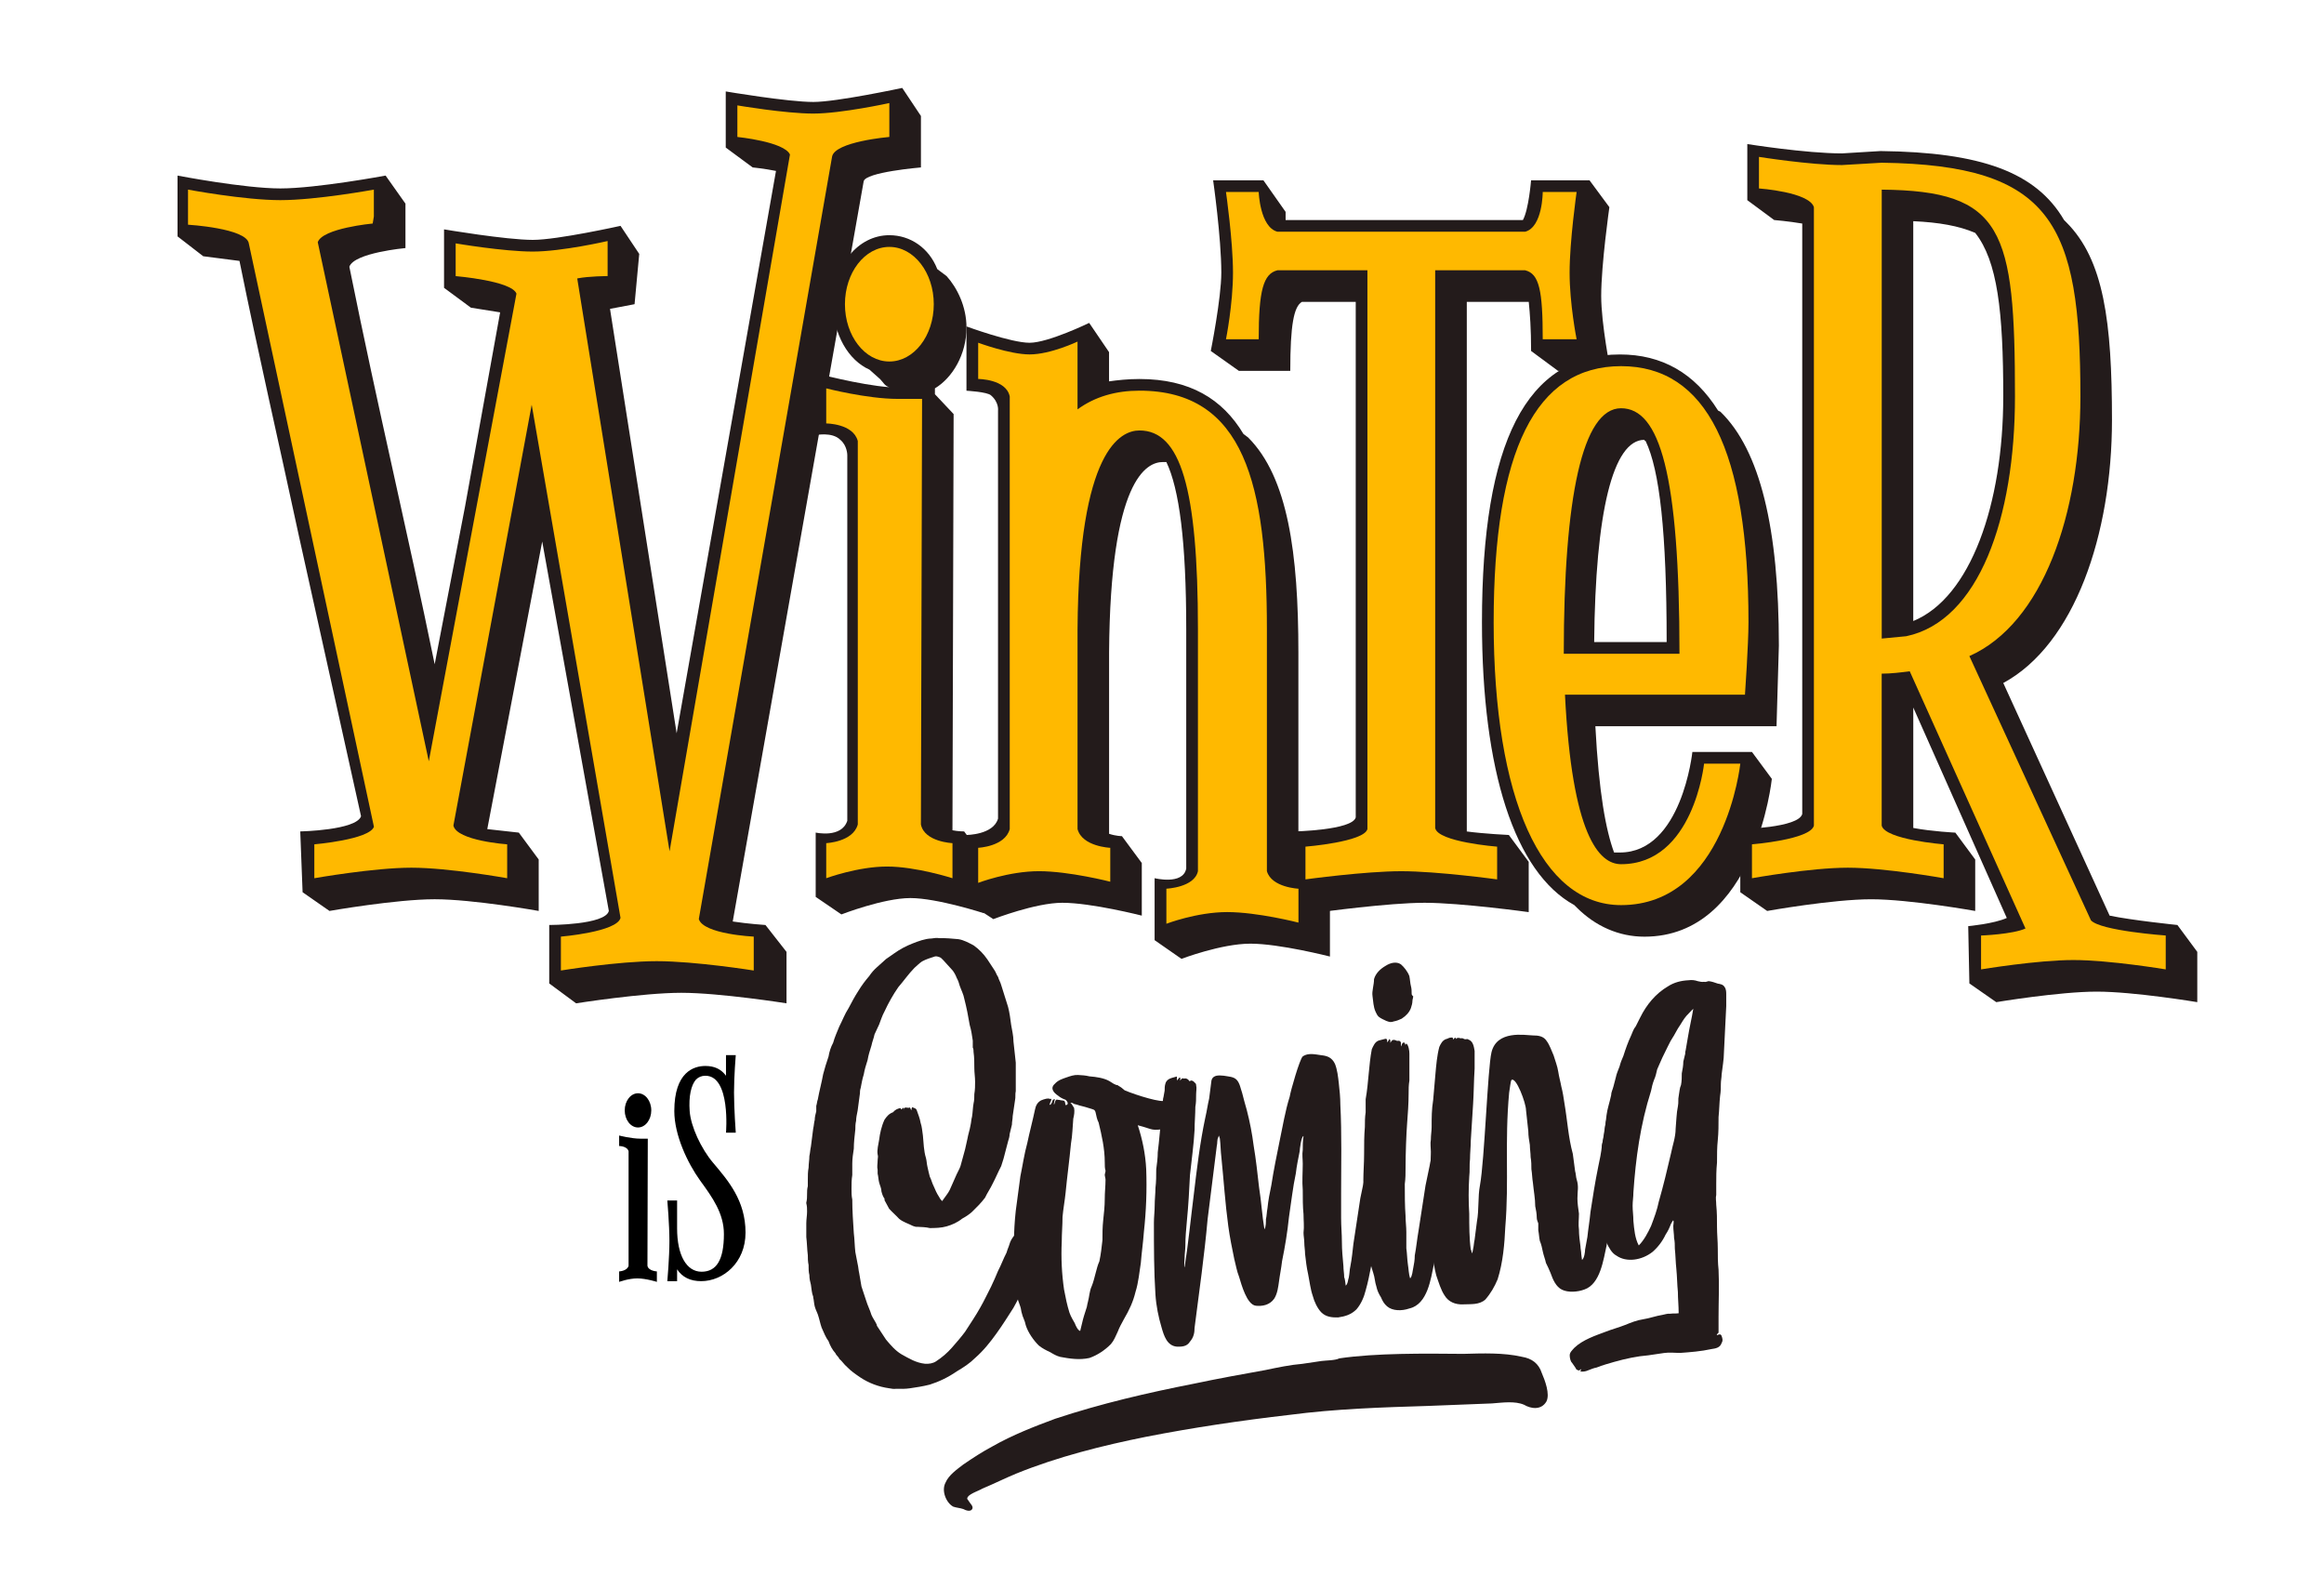 <?xml version="1.0" encoding="UTF-8"?>
<svg id="Layer_2" data-name="Layer 2" xmlns="http://www.w3.org/2000/svg" viewBox="0 0 1080 732.18">
  <defs>
    <style>
      .cls-1 {
        fill: none;
      }

      .cls-2 {
        fill: #231b1b;
      }

      .cls-3 {
        fill: #ffb900;
      }
    </style>
  </defs>
  <g id="Layer_1-2" data-name="Layer 1">
    <g>
      <g>
        <g>
          <g>
            <path class="cls-2" d="M241.11,386.85l9.23,12.49v23.9s-30.42-5.43-48.34-5.43-48.89,5.43-48.89,5.43l-12.49-8.69-1.09-28.25s26.07-.54,28.25-7.06l-28.79-129.82c-9.23-42.91-19.01-85.28-27.7-128.19l-16.84-2.17-11.95-9.23v-28.25s30.96,5.97,47.8,5.97,48.89-5.97,48.89-5.97l9.23,13.04v20.64s-23.9,2.17-26.07,8.69c13.58,67.35,26.62,121.13,39.65,184.68l14.12-73.33,16.3-90.17-13.58-2.17-12.49-9.23v-27.16s28.79,4.89,41.28,4.89c11.41,0,40.74-6.52,40.74-6.52l8.69,13.04-2.17,23.36-11.41,2.17,30.96,197.18,46.17-261.27c-5.43-1.09-10.86-1.63-10.86-1.63l-12.49-9.23v-26.07s28.79,4.89,40.74,4.89c10.86,0,41.28-6.52,41.28-6.52l8.69,13.04v23.9s-26.07,2.17-26.62,6.52l-60.84,343.83c7.06,1.09,15.21,1.63,15.21,1.63l9.78,12.49v23.9s-30.96-4.89-48.89-4.89-48.89,4.89-48.89,4.89l-12.49-9.23v-27.16s26.07,0,27.7-6.52l-30.96-171.65-25.53,133.62,14.67,1.63ZM305.21,446.61c17.92,0,45.08,4.34,45.08,4.34v-15.75s-23.36-1.09-25.53-8.15l61.92-354.16c1.09-7.06,26.62-9.23,26.62-9.23v-15.75s-22.27,4.89-35.31,4.89-35.31-3.8-35.31-3.8v14.67s21.73,2.17,24.44,8.15l-55.95,323.74-42.91-266.16c5.43-1.09,14.67-1.09,14.67-1.09v-16.29s-22.27,4.89-35.31,4.89-35.85-3.8-35.85-3.8v15.21s26.07,2.17,28.25,8.15l-40.74,217.27-51.6-241.17c2.17-6.52,25.53-8.69,25.53-8.69l.54-3.26v-12.49s-26.62,4.89-43.45,4.89-42.91-4.89-42.91-4.89v16.3s27.16,1.63,28.25,8.69l58.12,271.05c-2.17,5.98-27.16,8.15-27.16,8.15v15.75s26.62-4.89,44.54-4.89,44.54,4.89,44.54,4.89v-15.75s-23.36-1.63-24.44-8.69l35.85-195.55,41.28,238.46c-1.63,6.52-27.7,8.69-27.7,8.69v15.75s27.7-4.34,44.54-4.34Z"/>
            <path class="cls-2" d="M393.75,381.42v-170.02s0-4.35-3.26-7.06c-3.8-3.8-11.41-2.17-11.41-2.17v-28.79s20.1,5.43,34.22,6.52c-2.17-.54-2.72-2.17-4.35-3.8l-4.89-4.35c-9.78-4.35-16.84-16.3-16.84-30.42,0-17.93,11.41-32.05,26.07-32.05,9.78,0,18.47,5.97,22.27,15.75l4.35,3.26c4.89,5.43,9.23,14.12,9.23,23.9,0,12.49-6.52,23.36-14.67,28.25v2.72l8.69,9.23-.54,193.37c2.72.54,5.43.54,5.43.54l9.23,12.49v25.53s-21.73-7.06-34.22-7.06-32.05,7.6-32.05,7.6l-11.95-8.15v-29.88s11.95,2.72,14.67-5.43ZM412.76,402.61c13.04,0,29.88,5.43,29.88,5.43v-16.3s-12.49-.54-14.67-8.69l.54-197.72h-10.86c-14.12,0-33.68-4.89-33.68-4.89v16.3s12.49,0,14.67,8.15v178.16c-2.17,8.15-14.67,8.69-14.67,8.69v16.3s14.67-5.43,28.79-5.43ZM434.48,141.34c0-14.67-9.23-26.62-21.18-26.62-10.86,0-20.1,11.95-20.1,26.62s9.23,26.62,20.1,26.62c11.95,0,21.18-11.95,21.18-26.62Z"/>
            <path class="cls-2" d="M551.26,403.69v-111.35c0-40.74-3.26-65.18-9.23-77.67h-1.63c-7.6,0-24.44,8.15-24.99,88.54v84.19c3.26,1.09,5.97,1.09,5.97,1.09l9.23,12.49v24.44s-23.36-5.97-36.94-5.97c-12.49,0-32.05,7.6-32.05,7.6l-12.49-8.15v-30.96s12.49,0,14.67-7.6v-189.57s.54-3.8-3.26-7.06c-1.63-1.63-11.41-2.17-11.41-2.17v-29.88s20.64,7.6,29.33,7.6,27.7-9.23,27.7-9.23l9.23,13.58v13.58c3.8-.54,8.69-1.09,14.12-1.09,23.36,0,38.57,9.23,48.34,25.53l2.17,1.63c18.47,18.47,23.36,53.77,23.36,99.95v103.2c2.72,1.09,5.43,1.09,5.43,1.09l9.23,12.49v24.44s-23.36-5.98-36.94-5.98-32.05,7.06-32.05,7.06l-12.49-8.69v-28.79s13.04,3.26,14.67-4.35ZM570.28,423.79c14.12,0,33.13,4.89,33.13,4.89v-15.75s-12.49-.54-14.67-8.15v-112.44c0-66.81-10.32-110.81-59.21-110.81-10.86,0-20.64,2.72-28.79,8.69v-31.5s-12.49,5.97-22.27,5.97c-9.23,0-23.9-5.43-23.9-5.43v16.84s13.04,0,14.67,8.15v200.98c-2.17,8.15-14.67,8.69-14.67,8.69v16.3s14.12-5.43,28.25-5.43,33.13,4.89,33.13,4.89v-15.75s-13.04-.54-15.21-8.69v-92.88c.54-83.65,20.1-92.34,28.79-92.34,19.01,0,27.16,26.62,27.16,92.34v112.44c-1.63,7.6-14.67,8.15-14.67,8.15v16.3s14.67-5.43,28.25-5.43Z"/>
            <path class="cls-2" d="M701.18,387.94l9.23,12.49v23.36s-31.5-4.34-48.34-4.34-48.34,4.34-48.34,4.34l-12.49-9.23v-28.25s27.16-.54,28.79-6.52v-239.54h-24.99c-3.8,2.17-5.43,10.86-5.43,32.05h-23.9l-13.04-9.23s4.89-24.44,4.89-36.39c0-16.3-3.8-42.91-3.8-42.91h23.36l10.32,14.67v3.8h110.27c2.72-4.89,3.8-18.47,3.8-18.47h27.16l9.23,12.49s-3.8,26.62-3.8,41.28c0,13.04,4.35,34.76,4.35,34.76h-24.44l-12.49-9.23c0-10.32-.54-17.38-1.09-22.81h-28.79v246.06c8.15,1.09,19.55,1.63,19.55,1.63ZM695.75,408.58v-15.21s-27.7-2.17-28.79-8.69V125.58h41.83c6.52,1.63,8.15,9.23,8.15,32.05h15.75s-3.26-16.29-3.26-30.96,3.26-37.48,3.26-37.48h-15.75s0,16.29-8.15,18.47h-115.15c-8.15-2.17-8.69-18.47-8.69-18.47h-15.21s3.26,22.81,3.26,37.48-3.26,30.96-3.26,30.96h15.21c0-22.81,2.17-30.42,8.69-32.05h41.83v259.64c-1.63,5.97-28.79,8.15-28.79,8.15v15.21s27.7-3.8,44.54-3.8,44.54,3.8,44.54,3.8Z"/>
            <path class="cls-2" d="M750.07,396.09h2.72c28.79,0,33.68-46.71,33.68-46.71h27.7l9.23,12.49s-7.6,73.33-59.21,73.33c-11.95,0-22.81-4.89-31.5-13.58l-1.09-1.09c-27.7-15.21-42.91-62.47-42.91-131.45,0-83.65,20.64-124.39,64.1-124.39,19.55,0,34.76,8.69,45.63,26.07l1.09.54c18.47,17.92,27.16,54.32,27.16,108.64l-1.09,37.48h-84.19c1.63,30.96,4.89,48.34,8.69,58.66ZM808.19,354.81h-16.84s-4.89,46.71-38.57,46.71c-10.32,0-22.27-13.58-26.07-78.76h84.19l1.09-33.68c0-79.85-19.55-118.96-59.21-118.96s-58.66,39.11-58.66,118.96,21.73,131.45,58.66,131.45c48.34,0,55.41-65.72,55.41-65.72ZM752.79,189.68c18.47,0,27.16,30.42,27.16,114.07h-53.77c0-72.79,9.23-114.07,26.62-114.07ZM740.84,298.32h33.68c0-51.06-3.26-79.85-9.78-93.43-.54,0-.54-.54-.54-.54-14.67,0-22.81,33.68-23.36,93.97Z"/>
            <path class="cls-2" d="M930.95,317.33l49.43,108.09c10.32,2.17,31.5,4.35,31.5,4.35l9.23,12.49v23.36s-29.33-4.89-46.71-4.89-46.71,4.89-46.71,4.89l-12.49-8.69-.54-26.62s11.95-1.09,17.92-3.8l-43.45-97.77v55.95c8.69,1.63,19.55,2.17,19.55,2.17l9.23,12.49v23.9s-30.42-5.43-48.34-5.43-48.34,5.43-48.34,5.43l-12.49-8.69v-29.33s27.16-.54,28.79-7.06V103.86c-6.52-1.09-13.04-1.63-13.04-1.63l-12.49-9.23v-26.07s27.16,4.34,44,4.34l17.92-1.09c46.71.54,72.24,9.78,85.28,32.05l1.09,1.09c17.38,17.38,21.18,46.17,21.18,91.8,0,53.23-17.38,104.29-50.52,122.22ZM1006.45,450.41v-15.75s-30.42-2.17-34.76-7.06l-56.49-122.76c34.22-15.21,51.6-66.27,51.6-120.59,0-80.39-13.04-107.55-92.34-108.64l-18.47,1.09c-14.67,0-38.57-3.8-38.57-3.8v14.67s23.36,1.63,25.53,8.69v287.34c-1.63,6.52-28.79,8.69-28.79,8.69v15.75s27.16-4.89,44.54-4.89,44.54,4.89,44.54,4.89v-15.75s-27.16-2.17-28.79-8.69v-70.61c4.34,0,8.69-.54,13.04-1.09l53.78,119.5c-5.98,2.72-20.64,3.26-20.64,3.26v15.75s26.07-4.35,42.91-4.35,42.91,4.35,42.91,4.35ZM936.38,184.25c0,56.49-16.84,104.29-50.52,111.35l-11.41,1.09V88.1c56.49.54,61.92,18.47,61.92,96.14ZM930.95,184.25c0-39.65-2.72-63.01-13.04-76.05-7.6-3.26-16.84-4.89-28.79-5.43v185.77c26.62-10.86,41.82-54.32,41.82-104.29Z"/>
          </g>
          <g>
            <path class="cls-2" d="M273.7,430.31c9.23-1.63,11.41-3.26,11.95-4.35l-38.57-222.7-33.13,179.79c.54,1.09,3.26,3.26,10.86,4.89,5.43,1.09,11.41,1.63,11.41,1.63h2.17v21.73l-2.72-.54c-.54,0-27.16-4.89-44.54-4.89s-44,4.89-44.54,4.89l-3.26.54v-21.73h2.72s6.52-.54,12.49-1.63c9.23-1.63,11.95-3.8,12.49-4.35L113.46,113.63c-.54-1.09-2.72-3.26-12.49-4.89l-13.58-1.63h-2.17v-22.27l2.72.54c.54,0,26.07,4.89,42.37,4.89s42.91-4.89,43.45-4.89l2.72-.54v21.18l-2.72.54c-10.86,1.09-21.18,3.8-22.81,6.52l48.34,226.51,38.02-202.61c-.54-.54-3.26-2.72-12.49-4.35-6.52-1.09-13.04-1.63-13.04-1.63h-2.72v-21.18l3.26.54c.54,0,22.27,3.8,35.31,3.8s34.22-4.89,34.22-4.89l3.8-.54v22.27h-2.72c-.54,0-6.52,0-11.41.54l40.2,247.15,52.69-306.35c-2.17-2.72-12.49-4.89-21.73-5.98l-2.72-.54v-20.1l3.26.54c.54,0,22.27,3.8,35.31,3.8s34.22-4.89,34.22-4.89l3.26-.54v21.73h-2.17s-6.52.54-12.49,1.63c-9.23,2.17-11.41,4.35-11.95,5.43l-61.38,353.07c1.63,3.26,13.04,5.43,22.81,5.98h2.17v21.73l-2.72-.54c-.54,0-27.16-4.34-45.08-4.34-16.84,0-43.45,4.34-44,4.34l-3.26.54v-21.73h2.72s6.52-.54,13.04-2.17Z"/>
            <path class="cls-2" d="M395.92,382.51v-177.08c-1.63-5.97-11.41-5.97-11.95-5.97h-2.72v-22.27l3.8.54s18.47,4.89,32.59,4.89h14.12l-1.09,199.89c1.63,5.97,11.95,6.52,12.49,6.52h2.17v22.81l-3.26-1.09s-16.84-5.43-29.33-5.43c-13.58,0-27.16,5.43-27.7,5.43l-3.8,1.09v-22.81h2.72s10.32-.54,11.95-6.52ZM390.49,141.34c0-16.3,10.32-29.33,22.81-29.33s23.9,13.04,23.9,29.33-10.86,29.33-23.9,29.33-22.81-13.04-22.81-29.33Z"/>
            <path class="cls-2" d="M553.98,404.24v-111.9c0-33.13-2.17-55.95-5.97-70.07-5.43-17.38-13.04-19.55-18.47-19.55s-10.86,4.35-14.67,13.04c-7.6,15.21-10.86,40.74-11.41,76.59v92.34c2.17,5.97,12.49,6.52,12.49,6.52h2.72v21.73l-3.26-.54s-19.01-4.89-32.59-4.89-27.16,4.89-27.16,4.89l-3.8,1.63v-22.81h2.72s10.32-.54,11.95-6.52v-200.43c-1.09-5.43-11.95-5.43-11.95-5.43h-2.72v-23.36l3.8,1.09s14.12,5.43,22.81,5.43c9.23,0,21.18-5.98,21.18-5.98l3.8-1.63v30.96c7.6-4.34,16.3-6.52,26.07-6.52,24.44,0,40.74,10.32,50.52,32.05,8.15,17.38,11.41,42.91,11.41,81.48v111.9c2.17,5.43,11.95,5.98,11.95,5.98h2.72v21.73l-3.26-.54s-19.01-4.89-32.59-4.89-27.16,4.89-27.16,5.43l-3.8,1.09v-22.81h2.72c2.72-.54,10.86-1.63,11.95-5.98Z"/>
            <path class="cls-2" d="M619.71,389.03c10.32-2.17,13.04-3.8,13.04-4.34V128.3h-38.57c-3.8,1.09-6.52,6.52-6.52,29.33v2.72h-21.18l1.09-3.26s2.72-16.3,2.72-30.42-2.72-36.94-3.26-36.94v-3.26h20.64v2.72c.54,3.26,1.63,14.12,6.52,15.75h114.61c4.35-1.63,5.43-11.95,5.43-15.75v-2.72h21.73l-.54,3.26s-3.26,22.81-3.26,36.94,3.26,30.42,3.26,30.42l1.09,3.26h-22.27v-2.72c0-20.64-1.09-28.25-5.43-29.33h-39.11v255.84c.54.54,2.17,2.72,13.58,4.89,6.52,1.09,13.04,1.63,13.04,1.63h2.17v21.18l-2.72-.54c-.54,0-27.7-3.8-44.54-3.8s-43.45,3.8-44,3.8l-3.26.54v-21.18h2.72s6.52-.54,13.04-1.63Z"/>
            <path class="cls-2" d="M691.41,289.08c0-40.74,4.89-70.07,14.67-90.71,10.32-20.64,26.07-30.96,46.71-30.96s36.94,10.32,47.26,30.96c9.78,20.64,15.21,49.97,15.21,90.71,0,10.32-1.63,32.59-2.17,33.68v2.72h-83.11c3.26,63.55,15.75,73.33,22.81,73.33,13.04,0,22.81-7.06,29.88-21.73,4.89-10.86,6.52-22.27,6.52-22.81v-2.17h22.27l-.54,3.26c0,.54-1.63,16.84-9.78,33.68-10.32,22.27-27.16,34.22-48.34,34.22-38.57,0-61.38-49.97-61.38-134.17ZM770.71,215.75c-5.98-23.36-14.67-23.36-17.93-23.36-8.69,0-14.12,15.21-17.38,27.7-3.8,18.47-5.97,45.63-5.97,80.93h47.8c0-39.65-2.17-67.35-6.52-85.28Z"/>
            <path class="cls-2" d="M937.47,429.77l-51.6-115.16c-2.72.54-5.97,1.09-8.69,1.09v67.35c.54.54,2.72,2.72,13.04,4.89,6.52,1.09,13.04,1.63,13.04,1.63h2.72v21.73l-3.26-.54s-27.16-4.89-44-4.89-44,4.89-44,4.89l-3.26.54v-21.73h2.72s6.52-.54,13.04-1.63c10.32-2.17,12.49-4.35,13.04-4.89V96.8c-1.63-3.26-13.04-5.98-22.81-6.52h-2.72v-20.64l3.26.54s23.9,3.8,38.02,3.8l18.47-1.09c41.28.54,64.64,8.15,78.22,25.53,14.12,18.47,16.84,47.26,16.84,85.82,0,28.25-4.35,54.32-13.04,76.04-9.23,22.27-22.27,38.02-37.48,45.63l54.86,120.04c1.09.54,4.34,2.17,17.38,4.35l15.21,1.63h2.72v21.73l-3.26-.54s-26.07-4.35-42.37-4.35-42.37,4.35-42.37,4.35l-3.26.54v-21.73h2.72c3.26,0,11.41-.54,16.84-2.17ZM885.32,292.88c15.21-3.26,27.16-15.21,35.85-35.31,8.15-19.55,12.49-44.54,12.49-73.33,0-39.65-1.63-62.47-9.23-75.5-7.6-12.49-20.1-17.38-47.26-17.92v203.15c2.17-.54,5.97-1.09,8.15-1.09Z"/>
          </g>
          <g>
            <path class="cls-3" d="M288.37,426.51l-41.28-238.46-36.39,195.55c1.63,7.06,24.99,8.69,24.99,8.69v15.75s-27.16-4.89-44.54-4.89-45.08,4.89-45.08,4.89v-15.75s25.53-2.17,27.7-8.15L115.63,113.09c-1.09-7.06-28.25-8.69-28.25-8.69v-16.3s26.07,4.89,42.91,4.89,43.45-4.89,43.45-4.89v12.49l-.54,3.26s-23.36,2.17-25.53,8.69l51.6,241.17,40.74-217.27c-2.17-5.98-28.25-8.15-28.25-8.15v-15.21s22.27,3.8,35.85,3.8,34.76-4.89,34.76-4.89v16.29s-8.69,0-14.12,1.09l42.91,266.16,55.95-323.74c-2.72-5.98-24.44-8.15-24.44-8.15v-14.67s22.27,3.8,35.31,3.8,35.31-4.89,35.31-4.89v15.75s-25.53,2.17-26.62,9.23l-61.92,354.16c2.17,7.06,25.53,8.15,25.53,8.15v15.75s-27.16-4.34-45.08-4.34-44.54,4.34-44.54,4.34v-15.75s26.07-2.17,27.7-8.69Z"/>
            <path class="cls-3" d="M398.63,383.05v-178.16c-2.17-8.15-14.67-8.15-14.67-8.15v-16.3s19.01,4.89,33.13,4.89h11.41l-.54,197.72c1.63,8.15,14.67,8.69,14.67,8.69v16.3s-16.84-5.43-30.42-5.43-28.25,5.43-28.25,5.43v-16.3s12.49-.54,14.67-8.69ZM392.66,141.34c0-14.67,9.23-26.62,20.64-26.62s20.64,11.95,20.64,26.62-9.23,26.62-20.64,26.62-20.64-11.95-20.64-26.62Z"/>
            <path class="cls-3" d="M556.7,404.78v-112.44c0-65.72-8.15-92.34-27.16-92.34-8.69,0-28.25,8.69-28.79,92.34v92.88c2.17,8.15,15.21,8.69,15.21,8.69v15.75s-19.01-4.89-33.13-4.89-28.25,5.43-28.25,5.43v-16.3s12.49-.54,14.67-8.69v-200.98c-1.63-8.15-14.67-8.15-14.67-8.15v-16.84s14.67,5.43,23.9,5.43c9.78,0,22.27-5.97,22.27-5.97v31.5c8.15-5.97,17.92-8.69,28.79-8.69,48.89,0,59.21,44,59.21,110.81v112.44c2.17,7.6,14.67,8.15,14.67,8.15v15.75s-19.01-4.89-33.13-4.89-28.25,5.43-28.25,5.43v-16.3s13.04-.54,14.67-8.15Z"/>
            <path class="cls-3" d="M606.67,408.58v-15.21s27.16-2.17,28.79-8.15V125.58h-41.83c-6.52,1.63-8.69,9.23-8.69,32.05h-15.21s3.26-16.29,3.26-30.96-3.26-37.48-3.26-37.48h15.21s.54,16.29,8.69,18.47h115.15c8.15-2.17,8.15-18.47,8.15-18.47h15.75s-3.26,22.81-3.26,37.48,3.26,30.96,3.26,30.96h-15.75c0-22.81-1.63-30.42-8.15-32.05h-41.83v259.1c1.09,6.52,28.79,8.69,28.79,8.69v15.21s-27.7-3.8-44.54-3.8-44.54,3.8-44.54,3.8Z"/>
            <path class="cls-3" d="M694.13,289.08c0-79.85,19.55-118.96,59.21-118.96s59.21,39.11,59.21,118.96c0,10.32-1.63,33.68-1.63,33.68h-83.65c3.26,65.18,15.75,78.76,26.07,78.76,33.68,0,38.57-46.71,38.57-46.71h16.84s-7.06,65.72-55.41,65.72c-36.94,0-59.21-49.43-59.21-131.45ZM753.33,189.68c-17.92,0-26.62,41.28-26.62,114.07h53.77c0-83.65-9.23-114.07-27.16-114.07Z"/>
            <path class="cls-3" d="M920.63,450.41v-15.75s14.67-.54,20.64-3.26l-53.78-119.5c-4.35.54-8.69,1.09-13.04,1.09v70.61c1.63,6.52,28.79,8.69,28.79,8.69v15.75s-27.16-4.89-44.54-4.89-44.54,4.89-44.54,4.89v-15.75s27.16-2.17,28.79-8.69V96.25c-2.17-7.06-25.53-8.69-25.53-8.69v-14.67s23.9,3.8,38.57,3.8l18.47-1.09c79.3,1.09,92.34,28.25,92.34,108.64,0,54.32-17.38,105.38-51.6,120.59l56.49,122.76c4.35,4.89,34.76,7.06,34.76,7.06v15.75s-26.07-4.35-42.91-4.35-42.91,4.35-42.91,4.35ZM885.87,295.6c33.68-7.06,50.52-54.86,50.52-111.35,0-77.67-5.43-95.6-61.92-96.14v208.58l11.41-1.09Z"/>
          </g>
        </g>
        <g>
          <path d="M292.11,588.12v-53.23c-.65-2.43-4.38-2.43-4.38-2.43v-4.87s5.68,1.46,9.9,1.46h3.41l-.16,59.07c.49,2.43,4.38,2.6,4.38,2.6v4.87s-5.03-1.62-9.09-1.62-8.44,1.62-8.44,1.62v-4.87s3.73-.16,4.38-2.6ZM290.32,515.9c0-4.38,2.76-7.95,6.17-7.95s6.17,3.57,6.17,7.95-2.76,7.95-6.17,7.95-6.17-3.57-6.17-7.95Z"/>
          <path d="M314.66,589.74v5.52h-4.54s.97-11.04.97-18.66-.97-18.83-.97-18.83h4.54v12.98c0,12.5,4.38,20.12,11.36,20.12s10.39-5.52,10.39-17.53c0-9.58-5.36-17.04-11.04-24.83-5.84-8.12-12.01-21.1-12.01-32.3,0-18.18,9.09-20.94,14.44-20.94,4.22,0,7.3,1.46,9.58,4.54v-9.58h4.54s-.81,9.74-.81,17.37.81,18.66.81,18.66h-4.54s2.27-26.45-9.58-26.45c-1.79,0-3.25.65-4.38,1.79-2.27,2.6-3.41,7.79-2.92,14.61.49,7.14,5.36,17.53,10.87,24.02,6.98,8.28,15.09,17.53,15.09,32.46,0,14.12-10.55,22.56-20.61,22.56-5.03,0-8.76-1.79-11.2-5.52Z"/>
        </g>
        <g>
          <path class="cls-2" d="M485.95,570.12c-.71,1.53-1.07,3.37-1.43,4.85-1.07,3.37-2.14,6.38-3.57,9.44-2.14,5.66-4.28,11.33-6.77,17.04-1.07,2.3-2.14,4.24-3.21,6.18-2.5,3.93-4.99,7.87-7.84,11.85-2.85,3.99-6.06,8.03-9.98,11.46-2.5,2.51-5.35,4.35-8.56,6.25-3.92,2.72-8.2,4.77-12.48,6.12-3.21.83-6.42,1.3-9.27,1.72-2.14.32-4.28.27-6.42.23-1.07.16-2.14-.04-3.21-.24-4.99-.69-9.63-2.5-13.55-5.13-2.14-1.47-4.28-2.93-6.06-4.81-1.43-1.21-2.14-2.54-3.57-3.75-.36-1.02-1.43-1.57-1.78-2.59-1.43-1.57-2.5-3.55-3.21-5.59-1.43-1.93-2.14-3.96-3.21-6.3-.71-2.03-1.07-4.12-1.78-6.16-.36-1.02-1.07-2.34-1.43-3.71-.36-1.38-.36-2.8-.71-4.17v-.36c-.71-1.68-.71-3.46-1.07-5.55-.36-1.37-.71-2.75-.71-4.53-.36-1.37-.36-2.8-.36-3.87v-.71c-.36-1.73-.36-3.16-.36-4.58-.36-2.8-.36-5.65-.71-8.45v-6.42c0-1.78.36-3.62.36-5.4,0-1.43,0-2.5-.36-3.87v-.36c.71-2.6,0-4.99.71-7.59v-2.85c0-2.14,0-3.92.36-5.76,0-1.78.36-3.62.36-5.4.36-1.48.36-2.91.71-4.38.36-2.91.71-5.45,1.07-8.36.36-1.48.36-2.91.71-4.03,0-1.43.36-2.55.71-4.03v-2.5c.36-1.12.36-2.19.71-2.96.71-4.03,1.78-7.75,2.5-11.78.71-2.6,1.43-5.2,2.5-8.21.36-2.19,1.07-4.44,2.14-6.38.71-2.6,1.78-4.9,2.85-7.55,1.43-2.71,2.5-5.72,4.28-8.47,1.43-2.71,2.85-5.41,4.64-8.17,1.43-2.35,3.21-4.75,4.99-6.8,1.07-1.58,2.14-2.81,3.57-4.09l4.28-3.84c1.43-.92,2.5-1.79,3.92-2.72,2.5-1.79,5.35-3.29,8.2-4.42,2.85-1.13,6.06-2.32,8.91-2.38,1.43-.21,2.5-.37,3.57-.17,2.85-.06,6.06.18,8.91.47,2.5.34,4.99,1.76,7.13,2.87,2.5,1.77,4.64,3.95,6.42,6.54,1.07,1.62,2.14,3.25,3.21,4.88.71.96,1.07,2.34,1.78,3.3.36,1.37,1.07,2.34,1.43,3.71,1.07,3.41,2.14,6.82,3.21,10.22.71,2.75,1.07,5.55,1.43,8.35.36,2.44,1.07,4.83,1.07,7.69.36,3.16.71,6.67,1.07,9.83v13.19c-.36,1.48,0,2.85-.36,4.33-.36,2.55-.71,4.74-1.07,7.29,0,1.43-.36,2.55-.36,3.97-.36,1.48-.71,2.96-1.07,4.44,0,1.07-.36,2.19-.71,3.31-.71,2.6-1.43,5.56-2.14,8.16-.36,1.12-.71,2.24-1.07,3.37-1.43,2.71-2.5,5.36-3.92,8.07-1.07,2.3-2.5,4.29-3.57,6.59-1.78,2.4-3.92,4.5-6.06,6.6-1.43,1.28-2.85,2.2-4.64,3.18-2.14,1.74-4.64,2.82-7.13,3.55-2.5.73-5.35.79-7.84.8-1.78-.45-3.92-.49-5.71-.58-.71.11-1.43-.15-2.14-.4-2.14-1.11-4.64-1.81-6.42-3.33-1.43-1.57-3.21-3.09-4.64-4.67-.71-1.32-1.43-2.64-2.14-3.96v-.71c-.71-.96-1.07-1.98-1.43-3.36,0-1.43-.71-2.75-1.07-4.12-.36-1.37-.36-2.8-.71-4.17v-1.78c-.36-1.37,0-2.85,0-4.28,0-1.07.36-1.84,0-2.85-.36-2.09.36-4.69.71-6.88.36-2.91,1.07-6.22,2.5-9.28,1.07-1.58,2.14-2.81,3.92-3.43,1.07-1.23,2.14-1.74,3.57-1.95,0,.36.36.66.36.66q0,.36-.36.41.36-.05.36-.41l.71-.82.36.3c1.07-.87,1.78.09,2.85-.42.36.3.36,1.02.71,1.32,0-.36,0-.71.36-1.48,1.07.56,1.78.45,2.14,1.47.71,2.03,1.43,3.71,1.78,5.8.71,2.03.71,3.82,1.07,5.9.36,3.51.36,7.08,1.43,10.49.36,1.37.36,2.8.71,4.17.36,1.73.71,3.1,1.07,4.48.71,1.32,1.07,3.05,1.78,4.37.71,1.68,1.43,3.36,2.5,4.98.36.66.71,1.32,1.43,1.93.36-.05.36-.41.36-.41,1.07-1.58,2.5-3.22,3.21-4.75,1.07-2.3,2.14-4.95,3.21-7.25.71-1.53,1.43-2.71,1.78-3.83.71-2.6,1.43-5.2,2.14-7.8.36-1.48.71-3.31,1.07-4.79.36-2.19,1.07-4.08,1.43-6.27.36-1.48.36-2.91.71-4.03.36-2.19.36-4.33.71-6.17.36-1.48.36-2.91.36-4.33.36-2.19.36-3.97.36-5.76,0-2.14-.36-4.23-.36-6.37,0-2.5,0-4.99-.36-7.43,0-.71,0-1.43-.36-2.09v-3.21c-.36-2.44-.71-4.89-1.43-7.28-.71-4.17-1.43-7.99-2.5-12.11-.36-2.09-1.43-4.07-2.14-6.1-.36-1.37-.71-2.39-1.43-3.71-.36-1.02-1.07-2.34-1.78-3.3l-4.28-4.72c-.71-.61-1.07-1.27-1.78-1.52-.71-.25-1.43-.5-2.14-.4-2.14.67-4.28,1.34-6.06,2.32-1.43.92-2.5,2.15-3.57,3.02-2.85,2.92-4.99,6.08-7.49,8.95-2.5,3.58-4.64,7.46-6.42,11.29-1.07,1.94-1.78,4.18-2.5,6.07-.71,1.53-1.43,3.06-2.14,4.59-.36,1.84-1.07,3.37-1.43,5.2-.71,2.25-1.43,4.49-1.78,6.68-.71,2.25-1.43,4.49-1.78,6.68-.71,2.24-1.07,4.44-1.43,6.27-.36,1.12-.36,1.83-.36,2.55-.36,2.91-.71,5.45-1.07,8-.36,1.84-.71,3.32-.71,4.74-.36,1.48-.36,2.91-.36,3.97-.36,3.26-.71,6.17-.71,9.02-.36,2.19-.71,4.74-.71,6.88v5.35c-.36,2.19-.36,4.33-.36,6.47,0,1.78,0,3.21.36,4.94,0,4.99.36,10.29.71,15.58.36,2.8.36,5.65.71,8.81.36,1.73.71,3.82,1.07,5.55.36,1.37.36,2.8.71,4.17.36,2.09.71,4.17,1.07,6.26.71,2.03,1.43,4.42,2.14,6.46.71,2.39,1.78,4.37,2.5,6.76.71,1.68,1.78,2.95,2.5,4.62v.36c1.07,1.63,2.14,3.25,3.21,4.88.36.66.71.96,1.07,1.62,2.14,2.54,4.28,5.07,7.13,6.79,3.57,1.97,6.77,3.99,11.05,4.43,1.78.09,3.57-.17,4.99-1.09,2.85-1.85,5.35-4,7.49-6.45,2.14-2.46,4.28-4.91,6.06-7.31,2.5-3.93,4.99-7.51,7.13-11.39,1.78-3.11,3.21-6.18,4.99-9.65,1.07-2.3,2.14-4.59,3.21-7.25,1.43-2.7,2.5-5.72,3.92-8.42.36-1.12.71-2.25,1.07-3.01.71-2.6,1.78-4.54,3.92-6.28.71-.82,1.43-1.28,2.14-1.39.36-.05.36-.41.36-.41,1.43-1.28,3.21-1.54,4.99-2.16.71-.1,1.07-.16,1.78-.62.36.3.36.66.71.61.36-.05.36-.41.71-.82.36-.05,1.07.2,1.43.15.71.25,1.07.91,1.07,1.98ZM419.63,515.36q.36-.05.36.3v-.71q0,.36-.36.41Z"/>
          <path class="cls-2" d="M553.7,518.05c-2.5,3.22-7.49,5.74-11.05,6.27-8.2,1.21-6.06.54-13.91-1.51,2.14,6.46,3.57,13.38,3.92,20.46.36,9.57,0,19.25-1.07,29.04-.36,5.04-1.07,9.79-1.43,14.47-.71,4.38-1.07,9.07-2.5,13.56-1.07,4.44-2.85,8.26-5.35,12.55-1.07,1.94-2.14,3.88-2.85,5.77-1.07,2.3-1.78,4.18-3.21,5.82-2.85,2.92-6.42,5.23-9.98,6.46-4.64,1.04-9.27.3-13.55-.5-1.78-.45-3.21-1.31-4.64-2.17-1.78-.81-3.92-1.92-5.35-3.13-2.5-2.48-4.99-6.04-6.06-9.45-.36-2.09-1.43-3.71-1.78-5.44-.36-1.02-.36-2.09-.71-3.1s-.71-2.03-1.07-3.05c-.71-4.17-1.07-8.76-1.43-13.34-.71-9.17-.71-18.44.36-28.22.71-5.1,1.43-10.55,2.14-16,1.07-5.15,1.78-10.25,3.21-15.45,1.07-5.15,2.5-10.35,3.57-15.5.36-1.83,1.07-3.37,2.85-4.34,1.43-.57,3.21-1.19,4.28-.63.36-.05.71-.46.36.66q0,.36-.36.77c0,.36-.36,1.12-.36,1.12.36.66,1.07-.87,1.07-.87.36-1.12.36-1.48,1.43-1.64,0,.36-.71,2.25-.36,2.55.36-.77.36-1.83,1.07-2.3.36-.05,1.07.2,1.43.15.71.25,1.43.15,2.14.4.71.61.36,1.37.71,2.03,1.78-.26.71-1.89,0-2.5-1.43-.5-2.5-1.06-3.57-1.97-1.78-1.16-3.92-3.34-1.43-5.49,1.43-1.64,3.56-2.31,5.35-2.93,1.78-.62,3.57-1.24,5.35-1.15,1.78.09,3.57.19,5.35.64,3.21.24,6.78.78,9.27,2.2,1.43.86,2.5,1.77,3.92,1.92l.36.3c1.07.55,1.78,1.16,2.85,2.08,5.7,2.37,17.47,5.98,18.9,4.7q.36-.05.71-.11s0,.36.36.3c.36.3.71-.1,1.07-.16.71-.11,1.43.15,2.14.04.71.25,2.14.04,2.85.65.36.3.36,1.02.36,1.37.71-.46,1.78-1.33,2.85-.78.36-.05.36.3.36.66.36.3.71.25,1.07.2,1.43.86,1.43,3,.36,4.58ZM513.76,548.19c0-.71-.36-1.73-.36-2.44,0-.36.36-1.12.36-1.83-.36-1.02-.36-2.44-.36-3.87,0-6.42-1.43-12.63-2.85-18.48-.71-1.32-1.07-3.05-1.43-4.78-.36-1.37-1.07-1.27-2.5-1.77-1.43-.5-3.21-.95-4.99-1.4-.71-.25-1.43-.5-2.5-.7-.36-.3-1.43-.86-1.78-.45.36-.41,1.43,1.93,1.78,2.23.36,1.73,0,3.57-.36,5.04-.36,3.97-.36,7.54-1.07,11.57-.71,7.59-1.78,15.24-2.5,22.83-.36,3.62-1.07,7.29-1.43,11.26,0,3.92-.36,7.54-.36,11.46-.36,7.54,0,14.97,1.07,22.3.71,3.82,1.43,7.28,2.5,10.69.71,2.03,1.78,3.66,2.5,4.98.36,1.02,1.43,3.36,2.5,3.55.71-2.6,1.07-4.79,1.78-7.04.36-1.12.71-2.25,1.07-3.37.36-.77.36-1.84.71-2.96.71-2.6.71-5.1,1.78-7.39,1.43-3.42,2.14-8.52,3.57-11.58.71-3.31,1.07-6.58,1.43-9.84,0-2.85,0-6.06.36-9.32.36-3.26.71-6.52.71-9.73s.36-6.11.36-8.97Z"/>
          <path class="cls-2" d="M573.66,585.35c-1.07-5.19-2.14-10.38-2.85-15.62-1.43-10.49-2.14-21.44-3.21-31.97-.36-2.8-.36-6.01-.71-8.81-.36-.66-.36-2.09-.71-.61-.71,1.18-.36,2.91-.71,4.03-1.43,11.26-2.85,22.53-4.28,34.15-1.43,16.26-3.92,33.74-6.06,50.46,0,2.14-.36,4.33-2.14,6.38-1.43,2.35-3.92,2.36-6.06,2.32-4.63-.38-6.06-5.17-7.13-8.93-1.43-4.78-2.5-9.97-2.85-15.27-.71-10.95-.71-22-.71-33.41,0-2.5.36-5.4.36-7.9,0-2.85.36-5.76.36-8.25.36-2.91.36-5.76.36-8.61.36-2.55.71-5.45.71-7.95.71-5.45,1.07-11.21,1.78-16.67.36-2.9.36-5.4.71-8.31.36-1.12.36-2.19.71-3.67,0-1.07,0-2.14.36-3.26.71-2.6,3.57-2.67,5.35-3.29v1.78c.36-.05,1.07-1.58,1.43-1.28.36.3,0,1.07,0,1.43l.71-.82q.36-.41,1.07-.16c.36-.05,1.07-.16,1.43.15.71.25.71.61,1.07.91.36.3,0,.36.71-.11q.71-.1,1.43.5c.36.66,1.07.55,1.07,1.62.36,1.37,0,2.85,0,4.28,0,2.14,0,3.92-.36,5.76,0,3.57-.36,7.18-.36,10.75-.36,6.83-1.43,14.12-2.14,21-.36,7.18-.71,14.01-1.43,21.25-.36,3.97-.71,7.59-.71,11.51,0,1.78-.36,3.97-.36,5.76,0,.36-.36,4.33,0,4.28,1.78-11.32,2.85-22.53,4.28-33.79,1.43-11.98,2.85-23.95,5.35-35.73.71-2.96,1.07-5.86,1.78-8.82.36-2.9.71-5.81,1.07-8.36.71-2.96,3.92-2.36,5.71-2.27,2.14.4,4.64.39,6.06,1.96,1.43,1.57,1.78,4.02,2.5,6.05.71,2.75,1.43,5.5,2.14,7.89,1.43,5.49,2.5,11.04,3.21,16.64,1.07,6.26,1.78,12.93,2.5,19.24,1.07,6.62,1.43,13.34,2.5,19.6.71-1.18.71-3.31.71-4.74.36-1.48.36-3.26.71-5.1.36-3.62,1.07-7.29,1.78-10.6,1.07-6.93,2.5-13.92,3.92-20.9,1.43-6.63,2.5-13.56,4.63-20.3.36-2.55,4.64-17.44,6.06-18.72,2.5-1.79,6.06-.89,8.56-.55,2.85.29,4.99,1.05,6.42,4.04,1.07,2.7,1.43,5.85,1.78,9.01.36,3.16.71,6.67.71,9.88.71,13.8.36,27.76.36,41.31v11.41c0,3.92.36,7.44.36,11,0,3.92.36,7.44.71,11.31,0,1.78.36,3.51.36,5.3.36.3.71,3.82.71,3.82,1.07-.87,1.07-3.01,1.43-3.78.36-1.83.36-3.62.71-5.1.71-3.67,1.07-7.29,1.43-10.55,1.07-6.93,2.14-13.86,3.21-21.15.71-3.31,1.43-6.99,2.14-10.3.71-3.67,1.07-6.93,1.78-10.25,1.43-6.99,2.85-13.97,4.64-21.01,1.07-3.72,2.5-7.86,3.92-11.63.36-.77,1.43-2.71,2.85-2.56.71-.11.36-.05.36.3v1.43c.36-.41.71-1.89,1.07-2.3v.71c.71-.82,2.14-1.39,2.85-.42.36,1.02-.71,2.6-.71,3.67.71-1.53,1.07-2.65,1.43-3.78,1.78.45,1.43,1.57,1.07,3.05-2.14,5.67-2.85,11.47-4.63,17.09-1.78,7.39-2.85,14.68-4.28,22.02-1.43,7.7-2.5,15.34-3.92,23.04-1.07,7.29-2.14,14.93-3.57,22.63-.71,3.67-1.43,7.34-2.5,11.06-.71,2.96-2.14,6.38-4.28,8.83-2.5,2.51-5.35,3.29-8.56,3.76-2.85.07-5.71-.23-7.84-2.41-1.78-1.88-3.21-4.88-3.92-7.62-1.07-3.05-1.43-6.56-2.14-10.03-.71-3.1-1.07-6.26-1.43-9.42,0-1.78-.36-3.51-.36-5.29,0-1.43-.36-3.16-.36-4.58.36-2.9,0-5.7,0-8.56-.36-3.51-.36-7.44-.36-11.36-.36-3.87,0-8.2,0-12.12,0-2.14-.36-4.23,0-6.42,0-2.14,0-4.28.36-6.47-1.07.16-1.78,6.32-1.78,7.04-.71,3.67-1.43,6.99-1.78,10.25-1.43,6.63-2.14,13.51-3.21,20.44-.71,6.88-1.78,13.46-3.21,20.44-.36,3.26-1.07,6.58-1.43,9.48-.36,2.55-.71,5.45-2.14,7.8-2.14,3.17-5.71,3.69-8.56,3.4-4.28-.44-6.78-10.05-7.84-13.46-1.07-2.7-1.43-5.14-2.14-7.89Z"/>
          <path class="cls-2" d="M683.84,497.78c.36,1.02-.71,2.6-1.07,3.72-.36,1.48-.71,2.6-1.07,4.08-.71,2.6-1.07,5.15-1.78,7.75-1.43,4.85-2.5,10-3.57,14.79-1.78,10.25-3.57,20.85-5.35,31.1-1.43,9.48-2.85,18.61-4.64,28.14-1.43,6.63-2.85,18.6-11.41,20.58-3.57,1.24-7.84,1.16-10.34-.97-1.43-1.22-2.14-2.54-2.85-4.22-1.07-1.62-1.78-3.3-2.14-5.03-.71-2.04-.71-4.17-1.43-6.21-.71-2.04-1.07-3.77-1.78-5.8-.71-3.82-1.07-8.04-1.78-11.86-.36-2.09-.36-4.23-.36-6.37-.36-2.09-.71-3.82-.71-5.96,0-4.28.36-8.61,0-12.84,0-3.92.36-8.25.36-12.53s0-8.56.36-12.53c0-2.14,0-4.63.36-6.83v-6.06c.71-4.03,1.07-8,1.43-11.98.36-3.62.71-7.59,1.43-11.26.71-1.53,1.43-3.42,3.21-4.04.71-.11,2.5-.73,3.21-.83.71.25.36-.05.71.61v1.07c.36-.41.71-.82,1.07-1.58.71.61.36,1.37.36,1.73.36-.05.36-.77.71-.82.36-.41,0-.36.71-.46.71-.11,1.07.2,1.78.45.71-.1,1.43-.21,1.78.81v1.78c.36-.41.36-1.12.71-1.53,1.07-.87,1.07.2,1.43.86,0-.36.36-.41.36-.77,1.07.91,1.43,3.35,1.43,4.78v12.48c-.36,2.19-.36,3.97-.36,6.11,0,4.63-.36,9.32-.71,14.01-.36,4.69-.71,13.65-.71,20.43,0,2.5,0,4.99-.36,7.54,0,4.99,0,9.98.36,14.92,0,2.5.36,4.94.36,7.44v7.49c.36,2.44.36,4.94.71,7.38.36,2.09.36,4.58,1.07,6.62,1.07-1.23,1.07-3.37,1.43-4.85.36-1.84.71-3.67.71-5.81.71-3.67,1.07-7.65,1.78-11.67,1.07-6.93,2.14-13.86,3.21-20.8.71-3.31,1.43-6.98,2.14-10.3s1.07-6.93,1.78-10.6c1.43-6.99,2.85-13.97,4.99-20.71.71-1.89,1.07-3.37,1.78-5.25.36-1.48.71-3.31,1.78-4.54.36-.77,1.78-2.4,2.85-1.85v1.43c.36-.05.71-1.53.71-1.89,0,.36.36.3.36.66.71-.82,2.14-1.38,2.5-.37.36,1.02-.36,2.55-.36,3.62.36-1.48,1.07-2.65,1.43-4.13.71.25,1.07.56,1.43.86,0,.71-.36-.3,0,0ZM638.55,454.89c.71-2.6,2.85-4.7,5.35-6.14,2.14-1.39,4.99-2.16,7.13-.7,1.43,1.21,3.21,3.45,3.92,5.48.36,1.73.36,3.16.71,4.53.36,1.37.36,2.44.36,3.51,0,.71,0,.36.36,1.02l.36.3c0,.71-.36,1.48-.36,2.19,0,1.07-.36,2.19-.71,3.31-.71,1.89-2.14,3.52-4.28,4.91-1.07.52-2.5,1.08-3.56,1.24-1.43.57-2.14.32-3.57-.19-1.07-.55-2.5-1.06-3.57-1.97-.71-.61-1.07-1.62-1.43-2.29-1.07-2.34-1.07-4.83-1.43-7.28s.71-5.1.71-7.95Z"/>
          <path class="cls-2" d="M763.71,489.2c.36,1.02-.36,2.19-.71,3.31,0,.71-.36,1.84-.71,2.6-.36,2.19-1.07,4.08-1.43,6.27-6.78,25.6-9.98,51.75-14.26,77.34-1.43,6.27-2.85,17.89-10.34,20.42-3.21,1.19-7.49,1.46-10.34.1-2.85-1.36-4.28-4.72-5.35-7.77-.71-1.68-1.43-3.36-2.14-4.68-.36-1.73-1.07-3.41-1.43-5.14-.36-1.73-.71-3.46-1.43-5.14-.36-1.73-.36-3.16-.71-4.89v-3.21c-.36-1.02-.71-1.68-.71-2.75,0-1.78-.36-3.51-.71-5.24,0-3.57-.71-7.03-1.07-10.89-.36-2.09-.36-4.23-.71-6.31,0-1.78,0-3.57-.36-5.65,0-1.78-.36-3.87-.36-5.65-.36-2.09-.71-4.17-.71-6.31-.36-3.51-.71-6.67-1.07-9.83,0-3.21-4.64-15.72-6.77-13.98-.36.41-.71,3.67-1.07,5.86-2.14,23.14,0,41.01-1.78,62.31-.36,7.9-1.07,16.56-3.57,24.42-1.43,3.42-3.21,6.53-5.71,9.4-2.85,2.56-6.77,2.07-10.34,2.24-3.57.17-6.78-1.14-8.56-4.08-1.78-2.59-2.85-6.36-3.92-9.41-1.78-6.87-2.14-13.95-2.5-21.38-.36-3.87-.36-8.15-.36-12.07,0-4.28-.36-8.15,0-12.48,0-3.92.36-7.54.36-11.46,0-1.78-.36-3.87,0-5.71,0-2.14.36-3.97.36-5.76,0-4.28,0-8.2.71-12.58.36-3.97.71-8.31,1.07-12.28.36-3.97.71-8.31,1.78-12.39.71-1.53,1.43-3.06,3.21-3.68.71-.11,1.07-.51,1.78-.62,1.07-.16,1.43-.21,1.43.86.36-.41.71-.82,1.07-.87,0,0,.36.3.36.66.36-.77.71-.46,1.43-.57.36.3,1.07.2,1.43.15.71.25,1.07.56,1.43.5.71-.11,1.07-.16,1.43.15,2.14.75,2.5,3.2,2.85,5.28v8.2c-.36,5.4-.36,11.11-.71,16.51-.36,5.76-.71,11.16-1.07,16.92,0,2.85-.36,5.76-.36,8.61-.36,2.91,0,5.35-.36,8.25-.36,5.76-.36,11.46,0,17.11,0,5.71,0,11.41.71,16.65.36.3.36,1.73.71,1.68l.36-1.84c.36-1.48.36-2.91.71-4.38.36-2.55.71-5.45,1.07-8.36,1.07-5.86.36-11.46,1.43-16.97,2.14-11.73,3.57-54.37,5.35-61.76,2.5-10.35,15.33-7.97,19.25-7.83,2.5-.01,4.99.33,6.42,2.62,1.43,1.93,2.14,4.32,3.21,6.66.71,2.39,1.78,5.09,2.14,7.53.36,2.44,1.07,4.83,1.43,6.92.71,2.75,1.07,5.19,1.43,7.63,1.43,8.35,1.78,15.78,3.92,23.67.36,2.44.71,5.24,1.07,8.04.36,1.02.36,2.8.71,3.82,1.07,3.41.36,5.29.36,8.86,0,2.14.36,4.58.71,7.03,0,2.5-.36,5.04,0,7.49,0,2.5.36,5.3.71,7.74,0,1.07.36,2.44.36,3.51,0,.36.36,2.8.36,2.8,1.07-.87,1.43-3.78,1.43-4.85.36-1.84.71-3.67,1.07-5.86.36-3.62,1.07-7.65,1.43-11.62,1.07-6.93,2.14-13.86,3.57-20.85.71-3.31,1.43-6.63,1.78-10.25.71-3.31,1.07-6.93,1.78-10.6,1.78-7.04,3.21-14.02,5.35-20.76.36-1.83,1.07-3.37,1.43-5.2.71-1.53,1.07-3.37,1.78-4.54.36-.77,2.14-2.46,2.85-1.85v1.43c.36-.05.71-1.53,1.07-1.94q0,.36.36.66c.36-.77,2.14-1.39,2.5-.37.36,1.02-.71,2.6-.36,3.62.36-1.48.71-2.6,1.43-4.13.36.3.71.61,1.07.91.36.66-.36-.3,0,0Z"/>
          <path class="cls-2" d="M733.39,636.66c-.71-.25-1.07-.55-1.07-.91-.71-.96-1.07-1.63-1.78-2.59-.71-.61-1.07-2.34-1.07-3.41,0-1.43,1.07-2.3,2.14-3.52,3.92-3.79,9.98-5.75,14.62-7.5,2.85-1.13,6.06-1.96,8.91-3.1,2.85-1.13,5.35-2.21,8.56-2.69,2.85-.42,6.06-1.61,8.91-2.03,1.07-.16,2.14-.67,3.57-.53,1.43-.21,2.5-.01,3.92-.22,0-3.57-.36-6.72-.36-9.93-.36-3.51-.36-7.08-.71-10.59-.36-3.16-.36-6.37-.71-9.52,0-1.78,0-3.21-.36-4.94,0-1.78-.36-3.51-.36-5.65,0,0,.36-2.19,0-2.5-.36.05-.71,1.17-1.07,1.58-.71,1.89-1.43,3.42-2.5,5-1.43,3.06-3.57,5.87-6.06,8.03-4.99,3.95-12.12,5-16.76,1.76-2.14-1.11-3.57-3.75-4.64-6.09-1.07-3.05-1.78-6.15-2.14-9.67-1.07-6.62-1.07-13.39-.71-20.22,0-3.21,0-6.42.36-10.04.36-1.48.36-3.26.36-5.04.36-1.83.71-3.31,1.07-5.15.36-3.26.71-6.17,1.07-9.07s1.43-5.92,2.14-9.23c0-1.43.71-2.6,1.07-4.08.36-1.48.71-2.6,1.07-4.08.36-1.83,1.07-3.37,1.78-5.25.36-1.48,1.07-3.37,1.78-4.9,1.07-3.37,2.14-6.38,3.57-9.44.71-1.53,1.07-3.01,2.14-4.24.71-1.53,1.43-2.71,2.14-4.24,2.85-5.77,7.13-11.04,12.84-14.37,2.85-1.85,6.06-2.68,9.63-2.85,1.43-.21,2.85-.06,4.28.44,1.07.2,1.78.45,2.85.29.71.25,1.43-.21,2.14-.32,1.43.15,2.85.65,4.28,1.15,1.07.2,2.5.35,3.21,1.67.71.97.71,2.39.71,3.46v5.35c-.36,7.18-.71,14.37-1.07,21.55,0,3.21-.71,6.88-1.07,10.14,0,1.43-.36,2.91-.36,4.33,0,1.78,0,3.57-.36,5.76-.36,3.26-.36,6.47-.71,9.73,0,3.57,0,7.13-.36,10.75-.36,3.26-.36,6.83-.36,10.39-.36,3.62-.36,6.83-.36,10.04v4.99c-.36,1.48,0,2.85,0,4.64.36,3.51.36,6.72.36,10.29,0,3.21.36,6.72.36,9.93s0,6.77.36,9.93c.36,7.44,0,14.62,0,21.75v7.49c-.36.41-1.07.87-.71,1.17,1.07-.51,1.78-.62,2.14.4.36,1.02.71,2.04,0,3.21-.71,2.25-2.85,2.56-4.63,2.82-4.99,1.09-9.98,1.47-14.62,1.8-2.5.01-4.99-.33-7.49.04s-4.99.74-7.49,1.1c-4.99.38-10.34,1.53-15.69,3.03-2.5.72-5.35,1.5-8.2,2.63-1.07.16-2.5.73-3.92,1.29-1.07.52-2.5.73-3.57.53,0-.36.36-.77.36-1.12-.71.46-1.07.87-1.43.57ZM780.46,476.75c-1.07,1.58-1.78,3.12-2.5,4.29-1.07,1.58-2.14,3.52-2.85,5.06-1.78,3.47-3.57,7.3-4.99,10.72-.36,1.48-.71,3.31-1.43,4.84-.71,1.89-1.07,3.37-1.43,5.2-4.99,15.71-7.13,31.36-8.2,47.21,0,2.14-.36,3.97-.36,6.11,0,2.5.36,4.58.36,7.08.36,3.87.71,8.09,2.5,11.4,2.5-2.51,4.28-5.98,5.71-9.04,1.43-3.78,2.85-7.55,3.57-11.22,2.14-7.45,3.92-14.84,5.71-22.59.71-3.67,2.14-7.45,2.14-11.37.36-3.62.36-7.18,1.07-10.5.36-1.83,0-3.21.36-4.69.36-1.83.36-3.62,1.07-5.15.36-1.84.36-3.62.36-5.4.36-1.83.71-3.67.71-5.45.36-1.12.36-1.83.71-2.96.36-.77,0-1.43.36-2.19.36-2.19.71-4.03,1.07-6.22.71-4.38,1.78-8.82,2.5-13.2,0,0-2.14,2.1-3.21,3.33-1.43,1.64-2.14,3.17-3.21,4.75Z"/>
        </g>
        <path class="cls-2" d="M707.23,630.39c4.64.74,7.84,3.12,9.27,7.55,1.43,3.35,3.92,9.76,2.14,13.23-2.5,4.29-7.49,3.25-10.34,1.53-4.28-1.87-9.98-1.02-14.98-.64-9.98.4-19.61.75-29.6,1.16-21.39.66-42.79,1.32-64.54,4.17-22.11,2.55-44.57,5.86-66.68,10.19-19.97,4.01-41.01,9.26-60.26,17.09-5.35,2.21-10.34,4.73-15.69,6.95-1.43.92-5.7,2.27-6.77,3.85-.71,1.17,0,1.07.71,2.39.36.66,1.78,1.88,1.43,3-.71,1.89-3.21.83-4.28.27-1.43-.5-3.21-.6-4.63-1.1-3.21-1.67-5.71-7.36-3.57-11.24,1.43-3.42,5.35-6.14,8.2-8.34,4.64-3.18,8.91-5.95,13.55-8.42,9.27-5.29,19.61-9.31,29.24-12.87,21.39-7.08,42.79-12.02,64.54-16.3,11.05-2.34,22.11-4.33,33.16-6.32,5.71-1.2,11.41-2.4,17.12-2.88,2.85-.42,5.71-.84,8.92-1.32,1.78-.26,6.42-.23,8.2-1.21,17.12-2.52,39.58-2.27,57.76-2.1,8.92-.25,18.54-.6,27.1,1.35Z"/>
      </g>
      <rect class="cls-1" width="1080" height="732.18"/>
    </g>
  </g>
</svg>